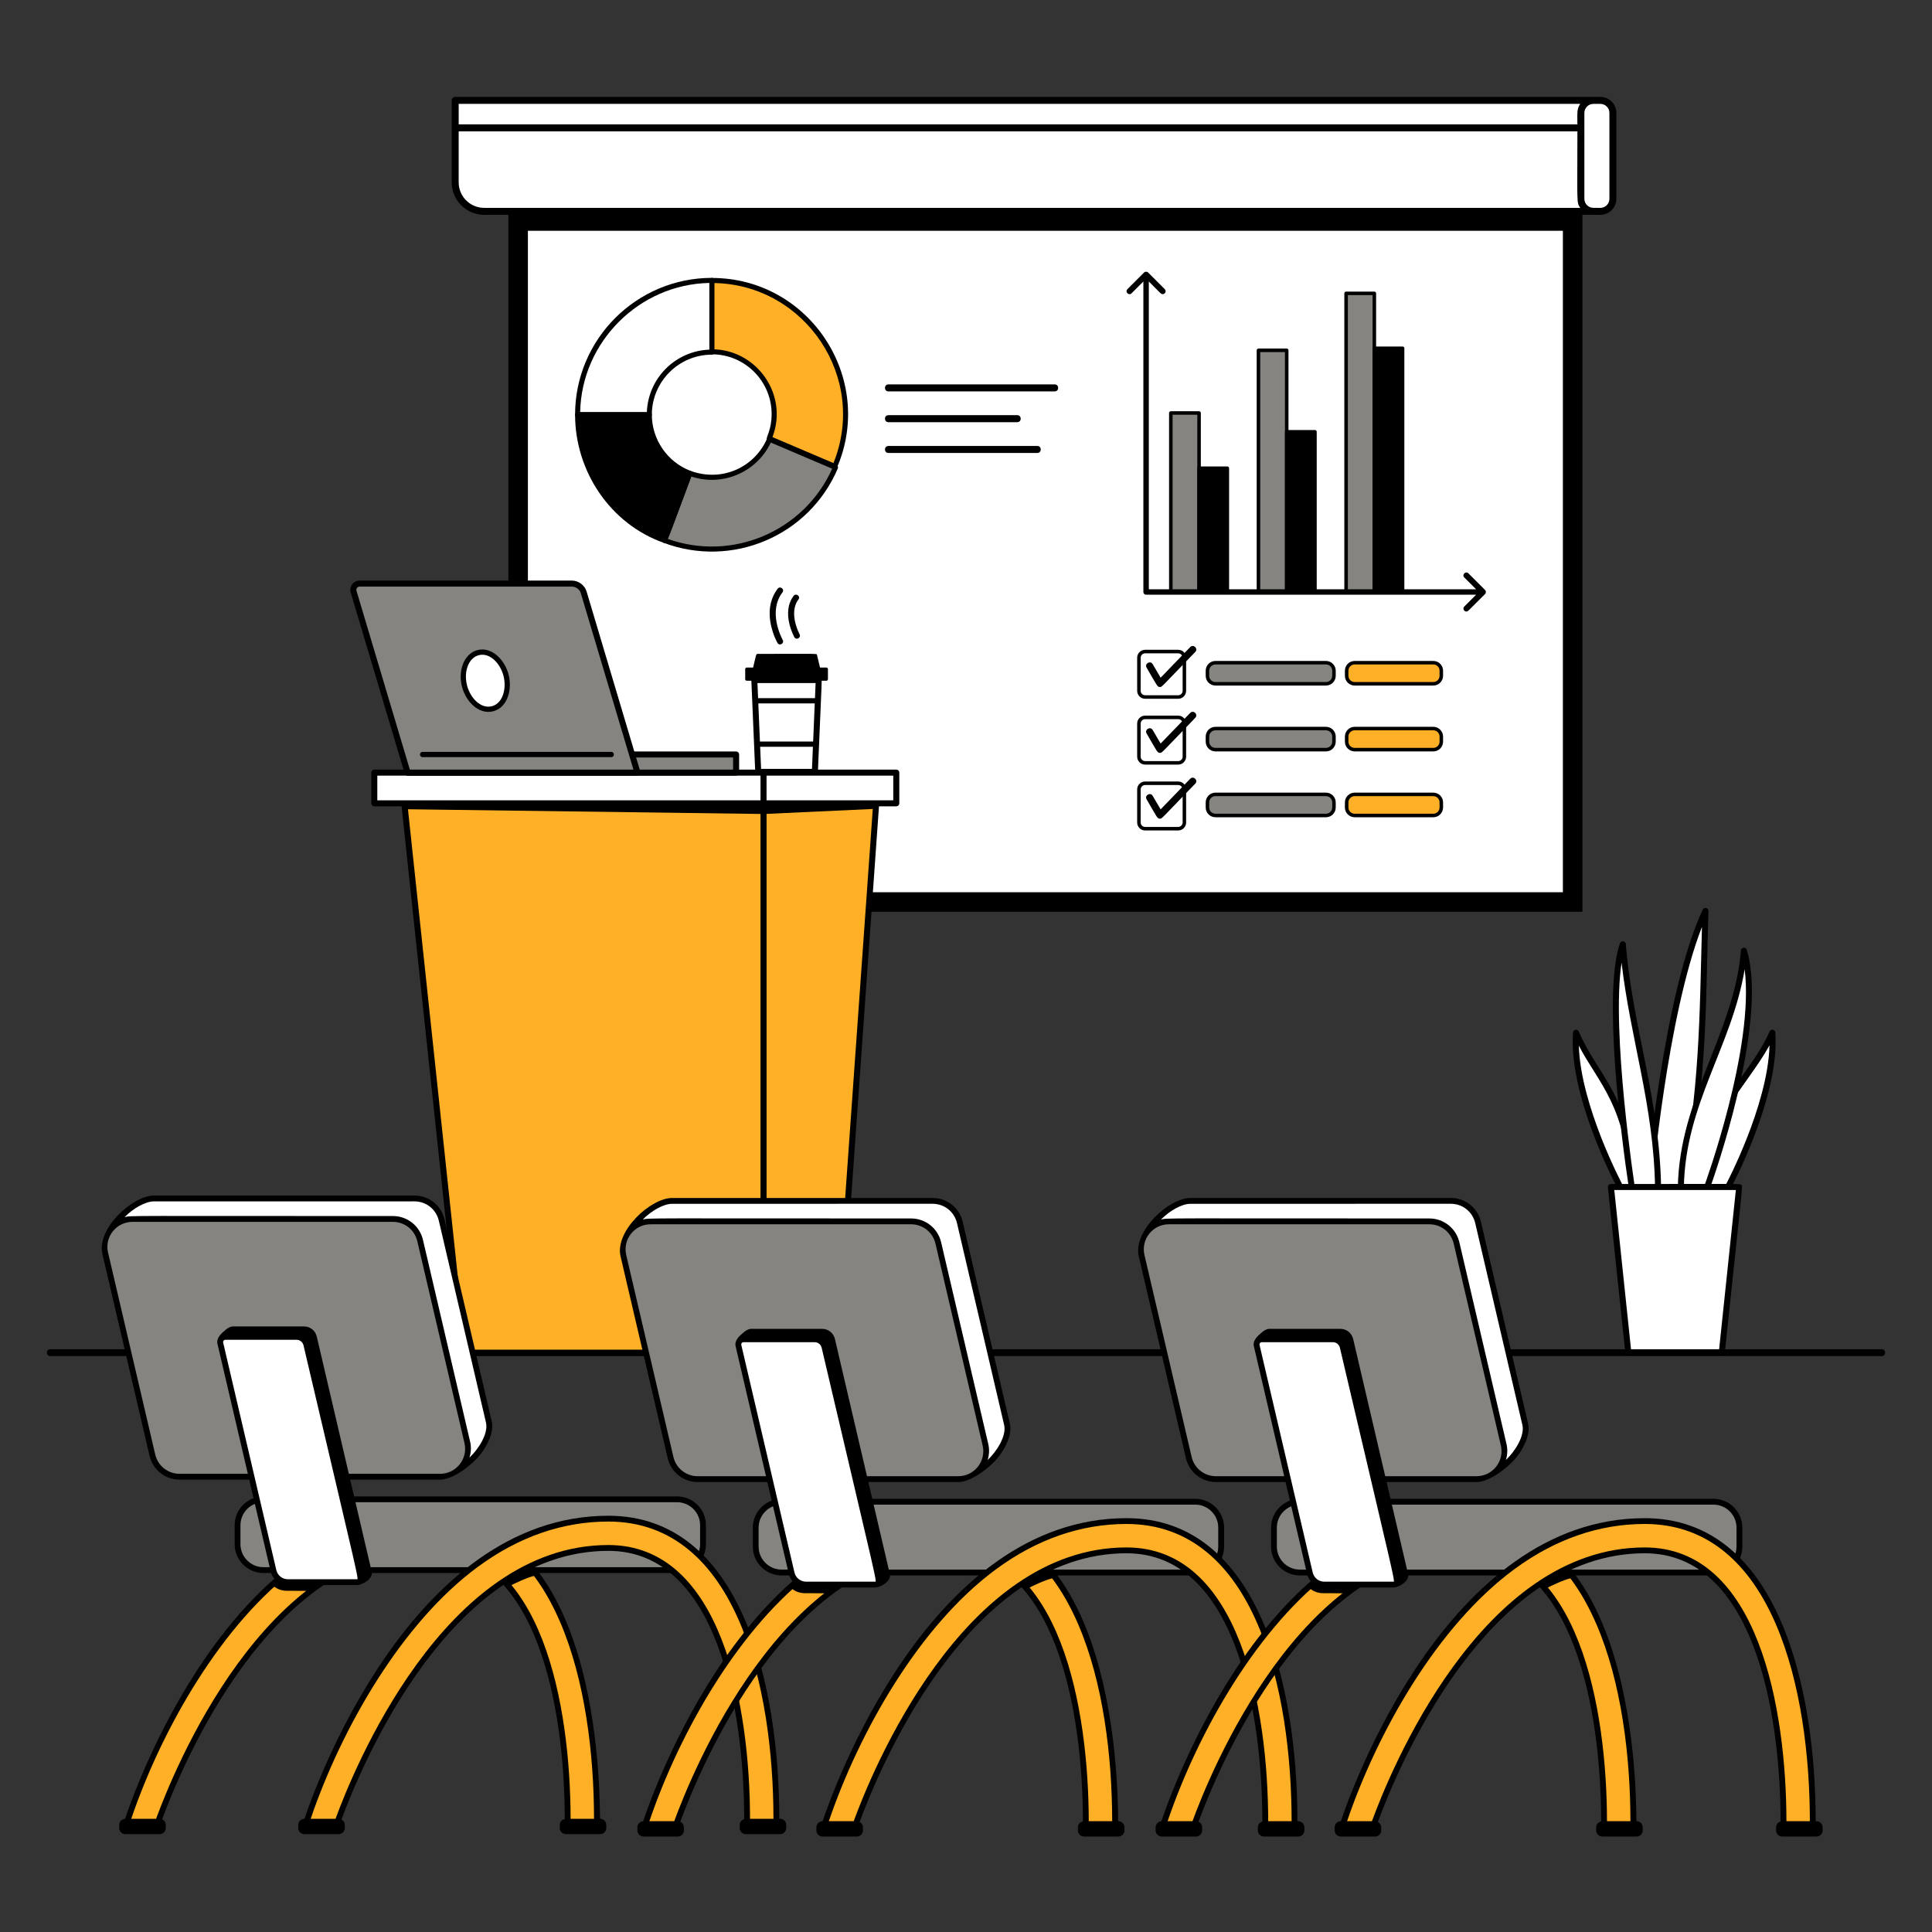 <svg xmlns="http://www.w3.org/2000/svg" fill="none" viewBox="0 0 400 400" id="Conference--Streamline-London" height="400" width="400">
  <rect x="0" y="0" width="400" height="400" fill="#333333" stroke="none"/>
  <desc>
    Conference Streamline Illustration: https://streamlinehq.com
  </desc>
  <g id="conference--work-office-conference">
    <g id="plant">
      <path id="vector" fill="#ffffff" d="M326.296 213.814c-0.97 13.138 9.158 31.944 9.158 31.944h2.44c-0.316 -18.272 -7.748 -22.784 -11.598 -31.944Z" stroke-width="2"></path>
      <path id="vector_2" fill="#000000" d="M326.872 213.572c-0.26 -0.592 -1.144 -0.452 -1.194 0.202 -0.938 12.62 8.176 30.288 9.226 32.278 0.378 0.73 1.496 0.15 1.104 -0.59 -0.09 -0.168 -8.746 -16.41 -9.132 -28.97 3.976 7.658 10.114 12.814 10.398 29.272 0 0.842 1.252 0.81 1.248 -0.014 -0.316 -18.47 -7.808 -23.056 -11.65 -32.176v-0.002Z" stroke-width="2"></path>
      <path id="vector_3" fill="#ffffff" d="M366.932 213.814c-3.85 9.158 -15.288 18.046 -15.288 31.944h6.128s10.128 -18.806 9.16 -31.944Z" stroke-width="2"></path>
      <path id="vector_4" fill="#000000" d="M367.558 213.768c-0.048 -0.646 -0.946 -0.8 -1.2 -0.196 -3.786 9.01 -15.338 18.064 -15.338 32.182 0 0.826 1.248 0.826 1.248 0 0 -12.466 9.544 -20.988 14.094 -29.342 -0.352 12.566 -9.046 28.88 -9.138 29.05 -0.39 0.738 0.718 1.314 1.104 0.588 0.102 -0.188 10.212 -19.028 9.23 -32.284v0.002Z" stroke-width="2"></path>
      <path id="vector_5" fill="#ffffff" d="M341.424 245.758h7.034c4.646 -22.122 4.116 -42.822 4.646 -57.156 -8.228 17.518 -11.68 57.156 -11.68 57.156Z" stroke-width="2"></path>
      <path id="vector_6" fill="#000000" d="M352.534 188.338c-8.102 17.25 -11.59 55.736 -11.734 57.364 -0.08 0.814 1.16 0.946 1.244 0.11 0.03 -0.356 3.112 -35.418 10.33 -53.918 -0.488 18.202 -0.452 34.318 -4.528 53.734 -0.174 0.812 1.042 1.058 1.214 0.258 4.624 -21.998 4.114 -42.144 4.658 -57.26 0.028 -0.684 -0.9 -0.892 -1.184 -0.286v-0.002Z" stroke-width="2"></path>
      <path id="vector_7" fill="#ffffff" d="M335.982 195.502c-4.112 11.68 1.858 50.256 1.858 50.256h5.442c-0.316 -18.272 -5.976 -33.362 -7.3 -50.256Z" stroke-width="2"></path>
      <path id="vector_8" fill="#000000" d="M336.606 195.452c-0.056 -0.64 -0.972 -0.812 -1.208 -0.154 -3.562 10.114 0.244 40.146 1.828 50.556 0.138 0.864 1.352 0.568 1.232 -0.194 -0.052 -0.336 -4.9 -32.108 -2.728 -46.344 1.816 15.718 6.646 29.566 6.93 46.452 0.018 0.82 1.248 0.816 1.248 -0.02 -0.322 -18.446 -5.972 -33.338 -7.3 -50.296h-0.002Z" stroke-width="2"></path>
      <path id="vector_9" fill="#ffffff" d="M361.066 196.83c-1.326 16.894 -12.742 30.658 -13.056 48.926h5.442s12.26 -33.362 7.616 -48.926h-0.002Z" stroke-width="2"></path>
      <path id="vector_10" fill="#000000" d="M361.656 196.66c-0.19 -0.636 -1.152 -0.584 -1.216 0.126 -1.326 16.876 -12.736 30.468 -13.058 48.97 0 0.524 0.626 0.854 1.05 0.456 0.124 -0.12 0.198 -0.282 0.198 -0.442 0.296 -17.29 9.912 -29.03 12.584 -45.088 2.064 16.3 -8.242 44.562 -8.352 44.86 -0.264 0.744 0.872 1.234 1.174 0.428 0.5 -1.382 12.188 -34.006 7.62 -49.31Z" stroke-width="2"></path>
      <path id="vector_11" fill="#ffffff" d="M356.478 280.056h-19.352l-3.604 -34.298h26.562l-3.606 34.298Z" stroke-width="2"></path>
      <path id="vector_12" fill="#000000" d="M360.538 245.334c-0.286 -0.31 -0.006 -0.2 -27.02 -0.2 -0.364 0 -0.65 0.306 -0.618 0.688l3.604 34.302c0.04 0.316 0.304 0.554 0.622 0.554h19.36c0.316 -0.008 0.578 -0.244 0.612 -0.558 3.662 -34.764 3.738 -34.448 3.442 -34.788l-0.002 0.002Zm-1.146 1.048 -3.474 33.048h-18.226l-3.472 -33.048h25.174Z" stroke-width="2"></path>
    </g>
    <path id="floor" fill="#000000" d="M389.596 279.352H10.404c-0.932 0 -0.932 1.41 0 1.41H389.596c0.932 0 0.932 -1.41 0 -1.41Z" stroke-width="2"></path>
    <g id="board">
      <path id="vector_13" fill="#ffffff" d="M325.6 45.76H107.276v140.988H325.6v-140.988Z" stroke-width="2"></path>
      <path id="vector_14" fill="#000000" d="M327.62 188.768H105.256v-145.028H327.62v145.028Zm-218.324 -4.04H323.58v-136.948H109.296v136.948Z" stroke-width="2"></path>
      <path id="vector_15" fill="#ffffff" d="M94.24 20.784h237.098c1.43 0 2.594 1.164 2.594 2.594v17.784c0 1.43 -1.164 2.594 -2.594 2.594H100.244c-3.312 0 -6.004 -2.69 -6.004 -6.004v-16.968Z" stroke-width="2"></path>
      <path id="vector_16" fill="#000000" d="M331.336 20.06H94.238c-0.398 0 -0.72 0.326 -0.72 0.724v16.966c0 3.71 3.016 6.726 6.724 6.726h231.094c1.83 0 3.316 -1.488 3.316 -3.316v-17.782c0 -1.83 -1.486 -3.318 -3.316 -3.318Zm0 22.976 -1.438 -0.004c-1.032 0 -1.872 -0.838 -1.872 -1.87v-17.784c0 -1.032 0.84 -1.87 1.872 -1.87h1.438c1.034 0 1.874 0.838 1.874 1.87v17.788c0 1.032 -0.84 1.87 -1.874 1.87Zm-236.37 -15.84h231.618c0 15.142 -0.21 14.696 0.592 15.84H100.246c-2.912 0 -5.282 -2.368 -5.282 -5.28v-10.56h0.002Zm0 -1.448v-4.242h232.208c-0.764 1.092 -0.59 1.988 -0.59 4.242H94.966Z" stroke-width="2"></path>
      <path id="vector_17" fill="#000000" d="M218.358 81.036H183.946c-0.962 0 -0.962 -1.454 0 -1.454h34.412c0.962 0 0.962 1.454 0 1.454Z" stroke-width="2"></path>
      <path id="vector_18" fill="#000000" d="M210.608 87.41H183.944c-0.962 0 -0.962 -1.454 0 -1.454h26.664c0.962 0 0.962 1.454 0 1.454Z" stroke-width="2"></path>
      <path id="vector_19" fill="#000000" d="M214.758 93.786H183.946c-0.962 0 -0.962 -1.454 0 -1.454h30.812c0.962 0 0.962 1.454 0 1.454Z" stroke-width="2"></path>
      <path id="vector_20" fill="#858480" d="M159.33 90.95c-2.702 6.336 -9.946 9.512 -16.514 7.04l-5.248 13.898c13.914 5.256 29.56 -1.378 35.424 -15.116l-13.662 -5.822Z" stroke-width="2"></path>
      <path id="vector_21" fill="#000000" d="m173.19 96.288 -13.666 -5.822c-0.27 -0.11 -0.576 0.014 -0.684 0.276 -2.482 5.816 -9.11 9.172 -15.844 6.756 -0.272 -0.098 -0.56 0.032 -0.674 0.308l-5.248 13.896c-0.098 0.266 0.046 0.568 0.314 0.672 14.03 5.296 30.046 -1.25 36.08 -15.4 0.114 -0.264 -0.02 -0.586 -0.278 -0.688v0.002ZM138.24 111.572l4.88 -12.918c6.482 2.164 13.564 -0.89 16.466 -7.03l12.708 5.416c-5.854 13.034 -20.742 19.282 -34.054 14.532Z" stroke-width="2"></path>
      <path id="vector_22" fill="#ffffff" d="M147.396 72.904v-14.85c-15.36 0 -27.81 12.45 -27.81 27.81h14.848c0 -7.16 5.804 -12.96 12.962 -12.96Z" stroke-width="2"></path>
      <path id="vector_23" fill="#000000" d="M147.396 57.53c-15.622 0 -28.332 12.71 -28.332 28.334 0 0.288 0.234 0.524 0.522 0.524l14.846 0.004c0.288 0 0.526 -0.238 0.526 -0.526 0 -6.86 5.58 -12.438 12.44 -12.438 0.288 0 0.522 -0.236 0.522 -0.524v-14.85c0 -0.288 -0.234 -0.524 -0.522 -0.524h-0.002Zm-27.28 27.81c0.276 -14.538 12.218 -26.482 26.762 -26.76v13.806c-7.048 0.27 -12.686 5.906 -12.954 12.954h-13.808Z" stroke-width="2"></path>
      <path id="vector_24" fill="#000000" d="M134.434 85.862h-14.848c0 11.9 7.476 22.054 17.984 26.026l5.248 -13.898c-4.896 -1.85 -8.382 -6.582 -8.382 -12.128h-0.002Z" stroke-width="2"></path>
      <path id="vector_25" fill="#000000" d="M142.996 97.498c-4.81 -1.816 -8.038 -6.49 -8.038 -11.634 0 -0.288 -0.232 -0.526 -0.52 -0.526h-14.852c-0.286 0 -0.522 0.236 -0.522 0.524 0 11.714 7.276 22.586 18.322 26.512 0.712 0.252 0.462 0.454 5.924 -14.204 0.1 -0.266 -0.046 -0.568 -0.316 -0.674l0.002 0.002Zm-0.848 0.788 -4.88 12.92c-10.074 -4.036 -16.936 -13.964 -17.148 -24.816h13.806c0.202 5.224 3.406 9.858 8.222 11.896Z" stroke-width="2"></path>
      <path id="vector_26" fill="#ffb027" d="m159.254 90.772 13.582 5.79c7.714 -18.108 -5.528 -38.488 -25.444 -38.488v14.762c9.272 0 15.464 9.502 11.862 17.938v-0.002Z" stroke-width="2"></path>
      <path id="vector_27" fill="#000000" d="M147.392 57.55c-0.29 0 -0.524 0.234 -0.524 0.522v14.762c0 0.288 0.234 0.524 0.524 0.524 6.818 0 12.366 5.546 12.366 12.364 0 3.36 -1.19 4.746 -0.99 5.242 0.122 0.316 -0.73 -0.224 13.866 6.078 0.252 0.108 0.564 -0.02 0.678 -0.284 7.888 -18.452 -5.7 -39.21 -25.918 -39.21l-0.002 0.002Zm0.526 14.772v-13.718c18.808 0.358 31.772 19.622 24.64 37.27l-12.628 -5.38c3.308 -8.672 -3.074 -17.822 -12.014 -18.17l0.002 -0.002Z" stroke-width="2"></path>
      <path id="vector_28" fill="#858480" d="M248.26 85.508h-5.85v37.058h5.85V85.508Z" stroke-width="2"></path>
      <path id="vector_29" fill="#000000" d="M248.256 122.93h-5.85c-0.202 0 -0.364 -0.162 -0.364 -0.364V85.508c0 -0.202 0.162 -0.364 0.364 -0.364h5.85c0.202 0 0.364 0.162 0.364 0.364v37.058c0 0.202 -0.162 0.364 -0.364 0.364Zm-5.486 -0.728h5.122V85.872h-5.122v36.33Z" stroke-width="2"></path>
      <path id="vector_30" fill="#000000" d="M254.106 96.572h-5.85c-0.2 0 -0.364 0.163 -0.364 0.364v25.628c0 0.201 0.164 0.364 0.364 0.364h5.85c0.202 0 0.364 -0.163 0.364 -0.364v-25.628c0 -0.201 -0.162 -0.364 -0.364 -0.364Z" stroke-width="2"></path>
      <path id="vector_31" fill="#858480" d="M266.4 72.528h-5.85v50.038h5.85v-50.038Z" stroke-width="2"></path>
      <path id="vector_32" fill="#000000" d="M266.4 122.93h-5.85c-0.202 0 -0.364 -0.162 -0.364 -0.364V72.528c0 -0.202 0.162 -0.364 0.364 -0.364h5.85c0.202 0 0.364 0.162 0.364 0.364v50.038c0 0.202 -0.162 0.364 -0.364 0.364Zm-5.486 -0.728h5.122V72.892h-5.122v49.31Z" stroke-width="2"></path>
      <path id="vector_33" fill="#000000" d="M272.25 89.034H266.4c-0.2 0 -0.364 0.163 -0.364 0.364v33.166c0 0.201 0.164 0.364 0.364 0.364h5.85c0.202 0 0.364 -0.163 0.364 -0.364v-33.166c0 -0.201 -0.162 -0.364 -0.364 -0.364Z" stroke-width="2"></path>
      <path id="vector_34" fill="#858480" d="M284.542 60.736h-5.85v61.834h5.85v-61.834Z" stroke-width="2"></path>
      <path id="vector_35" fill="#000000" d="M284.544 122.93h-5.85c-0.202 0 -0.364 -0.162 -0.364 -0.364V60.736c0 -0.202 0.162 -0.364 0.364 -0.364h5.85c0.202 0 0.364 0.162 0.364 0.364v61.83c0 0.202 -0.162 0.364 -0.364 0.364Zm-5.486 -0.728h5.122V61.098h-5.122v61.104Z" stroke-width="2"></path>
      <path id="vector_36" fill="#000000" d="M290.392 71.74h-5.85c-0.202 0 -0.364 0.163 -0.364 0.364v50.462c0 0.201 0.162 0.364 0.364 0.364h5.85c0.2 0 0.364 -0.163 0.364 -0.364v-50.462c0 -0.201 -0.164 -0.364 -0.364 -0.364Z" stroke-width="2"></path>
      <path id="vector_37" fill="#000000" d="M243.934 144.672h-6.852c-0.904 0 -1.644 -0.736 -1.644 -1.644v-6.852c0 -0.904 0.736 -1.644 1.644 -1.644h6.852c0.906 0 1.64 0.736 1.64 1.644v6.852c0 0.904 -0.736 1.644 -1.64 1.644Zm-6.852 -9.408c-0.506 0 -0.918 0.412 -0.918 0.912v6.852c0 0.504 0.412 0.918 0.918 0.918h6.852c0.506 0 0.918 -0.412 0.918 -0.918v-6.852c0 -0.504 -0.412 -0.912 -0.918 -0.912h-6.852Z" stroke-width="2"></path>
      <path id="vector_38" fill="#000000" d="M240.156 142.232c-0.572 0 -0.534 -0.186 -2.76 -3.996 -0.488 -0.836 0.774 -1.56 1.252 -0.736l1.648 2.808 6.124 -6.338c0.67 -0.69 1.716 0.32 1.046 1.01 -7.36 7.598 -6.874 7.252 -7.312 7.252h0.002Z" stroke-width="2"></path>
      <path id="vector_39" fill="#858480" d="M274.528 137.206h-22.882c-0.914 0 -1.656 0.741 -1.656 1.656v1.056c0 0.915 0.742 1.656 1.656 1.656h22.882c0.914 0 1.656 -0.741 1.656 -1.656v-1.056c0 -0.915 -0.742 -1.656 -1.656 -1.656Z" stroke-width="2"></path>
      <path id="vector_40" fill="#000000" d="M274.528 141.936h-22.882c-1.116 0 -2.02 -0.904 -2.02 -2.02v-1.054c0 -1.114 0.904 -2.02 2.02 -2.02h22.882c1.114 0 2.02 0.904 2.02 2.02v1.054c0 1.114 -0.904 2.02 -2.02 2.02Zm-22.882 -4.366c-0.71 0 -1.292 0.578 -1.292 1.292v1.054c0 0.71 0.578 1.292 1.292 1.292h22.882c0.71 0 1.292 -0.578 1.292 -1.292v-1.054c0 -0.71 -0.578 -1.292 -1.292 -1.292h-22.882Z" stroke-width="2"></path>
      <path id="vector_41" fill="#ffb027" d="M296.752 137.206h-16.286c-0.914 0 -1.656 0.741 -1.656 1.656v1.056c0 0.915 0.742 1.656 1.656 1.656h16.286c0.914 0 1.656 -0.741 1.656 -1.656v-1.056c0 -0.915 -0.742 -1.656 -1.656 -1.656Z" stroke-width="2"></path>
      <path id="vector_42" fill="#000000" d="M296.752 141.936h-16.284c-1.116 0 -2.02 -0.904 -2.02 -2.02v-1.054c0 -1.114 0.904 -2.02 2.02 -2.02h16.284c1.116 0 2.02 0.904 2.02 2.02v1.054c0 1.114 -0.904 2.02 -2.02 2.02Zm-16.284 -4.366c-0.71 0 -1.292 0.578 -1.292 1.292v1.054c0 0.71 0.578 1.292 1.292 1.292h16.284c0.712 0 1.292 -0.578 1.292 -1.292v-1.054c0 -0.71 -0.578 -1.292 -1.292 -1.292h-16.284Z" stroke-width="2"></path>
      <path id="vector_43" fill="#000000" d="M243.934 158.302h-6.852c-0.904 0 -1.644 -0.736 -1.644 -1.644v-6.852c0 -0.904 0.736 -1.644 1.644 -1.644h6.852c0.906 0 1.64 0.736 1.64 1.644v6.852c0 0.904 -0.736 1.644 -1.64 1.644Zm-6.852 -9.408c-0.506 0 -0.918 0.412 -0.918 0.912v6.852c0 0.504 0.412 0.918 0.918 0.918h6.852c0.506 0 0.918 -0.412 0.918 -0.918v-6.852c0 -0.504 -0.412 -0.912 -0.918 -0.912h-6.852Z" stroke-width="2"></path>
      <path id="vector_44" fill="#000000" d="M240.156 155.87c-0.558 0 -0.524 -0.176 -2.76 -4 -0.488 -0.836 0.774 -1.56 1.252 -0.736l1.648 2.808 6.124 -6.338c0.668 -0.688 1.718 0.316 1.046 1.014 -7.334 7.622 -6.874 7.252 -7.312 7.252h0.002Z" stroke-width="2"></path>
      <path id="vector_45" fill="#858480" d="M274.528 150.84h-22.882c-0.914 0 -1.656 0.741 -1.656 1.656v1.056c0 0.915 0.742 1.656 1.656 1.656h22.882c0.914 0 1.656 -0.741 1.656 -1.656v-1.056c0 -0.915 -0.742 -1.656 -1.656 -1.656Z" stroke-width="2"></path>
      <path id="vector_46" fill="#000000" d="M274.528 155.572h-22.882c-1.116 0 -2.02 -0.904 -2.02 -2.02v-1.054c0 -1.114 0.904 -2.02 2.02 -2.02h22.882c1.114 0 2.02 0.904 2.02 2.02v1.054c0 1.114 -0.904 2.02 -2.02 2.02Zm-22.882 -4.368c-0.71 0 -1.292 0.578 -1.292 1.292v1.054c0 0.71 0.578 1.292 1.292 1.292h22.882c0.71 0 1.292 -0.578 1.292 -1.292v-1.054c0 -0.71 -0.578 -1.292 -1.292 -1.292h-22.882Z" stroke-width="2"></path>
      <path id="vector_47" fill="#ffb027" d="M296.752 150.84h-16.286c-0.914 0 -1.656 0.741 -1.656 1.656v1.056c0 0.915 0.742 1.656 1.656 1.656h16.286c0.914 0 1.656 -0.741 1.656 -1.656v-1.056c0 -0.915 -0.742 -1.656 -1.656 -1.656Z" stroke-width="2"></path>
      <path id="vector_48" fill="#000000" d="M296.752 155.572h-16.284c-1.116 0 -2.02 -0.904 -2.02 -2.02v-1.054c0 -1.114 0.904 -2.02 2.02 -2.02h16.284c1.116 0 2.02 0.904 2.02 2.02v1.054c0 1.114 -0.904 2.02 -2.02 2.02Zm-16.284 -4.368c-0.71 0 -1.292 0.578 -1.292 1.292v1.054c0 0.71 0.578 1.292 1.292 1.292h16.284c0.712 0 1.292 -0.578 1.292 -1.292v-1.054c0 -0.71 -0.578 -1.292 -1.292 -1.292h-16.284Z" stroke-width="2"></path>
      <path id="vector_49" fill="#000000" d="M243.934 171.938h-6.852c-0.904 0 -1.644 -0.736 -1.644 -1.644v-6.852c0 -0.904 0.736 -1.644 1.644 -1.644h6.852c0.906 0 1.64 0.736 1.64 1.644v6.852c0 0.904 -0.736 1.644 -1.64 1.644Zm-6.852 -9.408c-0.506 0 -0.918 0.412 -0.918 0.912v6.852c0 0.504 0.412 0.912 0.918 0.912h6.852c0.506 0 0.918 -0.412 0.918 -0.912v-6.852c0 -0.504 -0.412 -0.912 -0.918 -0.912h-6.852Z" stroke-width="2"></path>
      <path id="vector_50" fill="#000000" d="M240.156 169.496c-0.572 0 -0.534 -0.186 -2.76 -3.996 -0.488 -0.836 0.774 -1.558 1.252 -0.736l1.648 2.808 6.124 -6.338c0.67 -0.69 1.716 0.32 1.046 1.01 -7.36 7.598 -6.874 7.252 -7.312 7.252h0.002Z" stroke-width="2"></path>
      <path id="vector_51" fill="#858480" d="M274.528 164.476h-22.882c-0.914 0 -1.656 0.741 -1.656 1.656v1.056c0 0.915 0.742 1.656 1.656 1.656h22.882c0.914 0 1.656 -0.741 1.656 -1.656v-1.056c0 -0.915 -0.742 -1.656 -1.656 -1.656Z" stroke-width="2"></path>
      <path id="vector_52" fill="#000000" d="M274.528 169.202h-22.882c-1.116 0 -2.02 -0.904 -2.02 -2.02v-1.054c0 -1.114 0.904 -2.02 2.02 -2.02h22.882c1.114 0 2.02 0.904 2.02 2.02v1.054c0 1.114 -0.904 2.02 -2.02 2.02Zm-22.882 -4.368c-0.71 0 -1.292 0.578 -1.292 1.292v1.054c0 0.71 0.578 1.292 1.292 1.292h22.882c0.71 0 1.292 -0.578 1.292 -1.292v-1.054c0 -0.71 -0.578 -1.292 -1.292 -1.292h-22.882Z" stroke-width="2"></path>
      <path id="vector_53" fill="#ffb027" d="M296.752 164.476h-16.286c-0.914 0 -1.656 0.741 -1.656 1.656v1.056c0 0.915 0.742 1.656 1.656 1.656h16.286c0.914 0 1.656 -0.741 1.656 -1.656v-1.056c0 -0.915 -0.742 -1.656 -1.656 -1.656Z" stroke-width="2"></path>
      <path id="vector_54" fill="#000000" d="M296.752 169.202h-16.284c-1.116 0 -2.02 -0.904 -2.02 -2.02v-1.054c0 -1.114 0.904 -2.02 2.02 -2.02h16.284c1.116 0 2.02 0.904 2.02 2.02v1.054c0 1.114 -0.904 2.02 -2.02 2.02Zm-16.284 -4.368c-0.71 0 -1.292 0.578 -1.292 1.292v1.054c0 0.71 0.578 1.292 1.292 1.292h16.284c0.712 0 1.292 -0.578 1.292 -1.292v-1.054c0 -0.71 -0.578 -1.292 -1.292 -1.292h-16.284Z" stroke-width="2"></path>
      <path id="vector_55" fill="#000000" d="m307.46 122.142 -3.434 -3.434c-0.554 -0.564 -1.43 0.282 -0.856 0.856l2.438 2.438h-67.756V58.28c2.442 2.442 2.498 2.62 2.87 2.62 0.524 0 0.822 -0.642 0.428 -1.034l-3.434 -3.434c-0.234 -0.238 -0.618 -0.238 -0.858 0l-3.434 3.434c-0.564 0.554 0.282 1.43 0.856 0.856l2.442 -2.442v64.286c0 0.31 0.252 0.562 0.562 0.562h68.33l-2.446 2.446c-0.386 0.38 -0.104 1.034 0.428 1.034 0.344 0 0.142 0.076 3.862 -3.612 0.238 -0.236 0.238 -0.618 0 -0.856l0.002 0.002Z" stroke-width="2"></path>
    </g>
    <g id="speakers desk">
      <path id="vector_56" fill="#ffffff" d="M158.082 159.962h-80.588v6.358h80.588v-6.358Z" stroke-width="2"></path>
      <path id="vector_57" fill="#ffffff" d="M185.57 159.962H158.082v6.358h27.488v-6.358Z" stroke-width="2"></path>
      <path id="vector_58" fill="#ffb027" d="M158.082 280.056H95.836l-12.128 -113.738 74.374 0.002v113.736Z" stroke-width="2"></path>
      <path id="vector_59" fill="#ffb027" d="M158.082 280.056h15.246l8.076 -113.738 -23.322 0.002v113.736Z" stroke-width="2"></path>
      <path id="vector_60" fill="#000000" d="M185.57 159.334H77.494c-0.344 0 -0.622 0.282 -0.622 0.624v6.36c0 0.344 0.28 0.624 0.622 0.624h5.65l12.07 113.19c0.038 0.312 0.304 0.548 0.62 0.548h77.492c0.306 0 0.602 -0.244 0.624 -0.582l8.034 -113.156h3.584c0.344 0 0.624 -0.28 0.624 -0.624v-6.36c0 -0.344 -0.28 -0.624 -0.624 -0.624h0.002Zm-26.86 120.1V166.942h22.028l-7.988 112.492h-14.04Zm26.234 -118.852v5.112H158.706v-5.112h26.238Zm-27.488 6.36v112.492H96.394L84.4 166.942h73.056Zm0 -6.36v5.112H78.118v-5.112h79.34Z" stroke-width="2"></path>
      <path id="vector_61" fill="#000000" d="m181.366 167.456 -23.182 1.072v-2.296l23.282 0.078 -0.1 1.146Z" stroke-width="2"></path>
      <path id="vector_62" fill="#000000" d="m83.9 167.54 74.284 0.988v-2.296l-74.4 0.078 0.116 1.23Z" stroke-width="2"></path>
    </g>
    <g id="laptop">
      <path id="vector_63" fill="#858480" d="M152.402 156.216H84.386v3.748h68.016v-3.748Z" stroke-width="2"></path>
      <path id="vector_64" fill="#000000" d="M152.402 155.588H84.386c-0.344 0 -0.624 0.28 -0.624 0.622v3.748c0 0.344 0.28 0.622 0.624 0.622h68.018c0.344 0 0.624 -0.28 0.624 -0.622v-3.748c0 -0.344 -0.28 -0.622 -0.624 -0.622h-0.002Zm-0.624 1.248v2.498H85.01v-2.498h66.768Z" stroke-width="2"></path>
      <path id="vector_65" fill="#858480" d="m131.98 159.958 -47.596 0.004 -11.176 -37.462c-0.246 -0.832 0.368 -1.676 1.248 -1.676h43.918c1.148 0 2.158 0.752 2.484 1.85l11.122 37.284Z" stroke-width="2"></path>
      <path id="vector_66" fill="#000000" d="m132.578 159.784 -11.12 -37.284c-0.404 -1.354 -1.672 -2.298 -3.082 -2.298H74.458c-1.286 0 -2.216 1.246 -1.848 2.478l11.174 37.458c0.078 0.26 0.326 0.444 0.602 0.444l47.6 0.004c0.412 0 0.716 -0.398 0.594 -0.802h-0.002Zm-1.432 -0.45H84.852l-11.042 -37.014c-0.134 -0.436 0.202 -0.872 0.65 -0.872h43.918c0.866 0 1.64 0.576 1.884 1.404l10.882 36.48 0.002 0.002Z" stroke-width="2"></path>
      <path id="vector_67" fill="#ffffff" d="M98.998 135.12c2.378 -0.604 4.968 1.508 5.786 4.718 0.816 3.21 -0.45 6.304 -2.828 6.91 -2.378 0.604 -4.968 -1.508 -5.786 -4.718 -0.816 -3.21 0.45 -6.304 2.828 -6.91Z" stroke-width="2"></path>
      <path id="vector_68" fill="#000000" d="M105.308 139.702c-0.794 -3.116 -3.49 -5.858 -6.446 -5.11 -2.664 0.682 -4.108 4.076 -3.218 7.568 0.782 3.06 3.448 5.85 6.446 5.106 2.984 -0.756 4.002 -4.48 3.218 -7.564Zm-6.176 -4.054c2.32 -0.59 4.468 1.742 5.124 4.324 0.634 2.504 -0.088 5.652 -2.438 6.248 -2.3 0.584 -4.47 -1.748 -5.124 -4.324 -0.74 -2.916 0.354 -5.718 2.438 -6.248Z" stroke-width="2"></path>
      <path id="vector_69" fill="#000000" d="M126.55 155.672H87.494c-0.718 0 -0.718 1.088 0 1.088h39.056c0.718 0 0.718 -1.088 0 -1.088Z" stroke-width="2"></path>
    </g>
    <g id="coffee">
      <path id="vector_70" fill="#000000" d="M171.09 138.206h-1.312l-0.622 -2.578c-0.09 -0.358 0.684 -0.246 -12.292 -0.246 -0.348 0 -0.284 0.114 -0.938 2.824h-1.316c-0.178 0 -0.324 0.146 -0.324 0.324v2.088c0 0.178 0.146 0.324 0.324 0.324h16.482c0.178 0 0.324 -0.146 0.324 -0.324v-2.088c0 -0.178 -0.146 -0.324 -0.324 -0.324h-0.002Z" stroke-width="2"></path>
      <path id="vector_71" fill="#ffffff" d="M168.714 159.82h-11.728l-0.808 -19.032h13.344l-0.808 19.032Z" stroke-width="2"></path>
      <path id="vector_72" fill="#000000" d="M169.974 140.358c-0.27 -0.288 0.714 -0.198 -13.796 -0.198 -0.32 0 -0.626 0.25 -0.62 0.654l0.806 19.032c0.018 0.332 0.292 0.594 0.622 0.594h11.728c0.334 0 0.608 -0.264 0.62 -0.598 0.86 -20.62 0.91 -19.196 0.638 -19.484h0.002Zm-12.974 5.27h11.686l-0.334 7.896h-11.016l-0.334 -7.896H157Zm11.864 -4.214 -0.132 3.126h-11.778l-0.132 -3.126h12.042Zm-11.288 17.78 -0.194 -4.58h10.924l-0.194 4.58h-10.536Z" stroke-width="2"></path>
      <path id="vector_73" fill="#000000" d="M165.542 131.308c-0.024 -0.042 -2.366 -4.41 -0.234 -7.192 0.492 -0.646 -0.478 -1.412 -0.99 -0.756 -2.658 3.47 0.11 8.504 0.142 8.562 0.412 0.696 1.462 0.108 1.082 -0.616v0.002Z" stroke-width="2"></path>
      <path id="vector_74" fill="#000000" d="M162.002 122.644c0.506 -0.638 -0.478 -1.418 -0.988 -0.76 -1.526 1.988 -2.014 4.57 -1.408 7.464 0.452 2.166 1.326 3.702 1.364 3.764 0.408 0.718 1.49 0.086 1.078 -0.622 -0.32 -0.594 -3.048 -5.926 -0.046 -9.848v0.002Z" stroke-width="2"></path>
    </g>
    <g id="chair 1">
      <path id="vector_75" fill="#ffb027" d="M32.72 377.208c3.58 -9.958 22.182 -56.728 56.078 -56.728 27.552 0 28.78 46.766 28.728 56.728h6.064c0.17 -27.254 -7.396 -62.788 -34.792 -62.788 -41.87 0 -61.666 60.222 -62.486 62.788h6.408Z" stroke-width="2"></path>
      <path id="vector_76" fill="#000000" d="M124.256 376.56c-0.272 0 1.804 -62.74 -35.462 -62.74 -40.908 0 -60.878 56.65 -62.91 62.756 -0.666 0.04 -1.196 0.58 -1.196 1.254v0.638c0 0.702 0.568 1.27 1.27 1.27h7.09c0.702 0 1.27 -0.568 1.27 -1.27v-0.638c0 -0.518 -0.312 -0.96 -0.756 -1.158 4.002 -10.864 22.472 -55.584 55.24 -55.584 22.636 0 28.13 33.144 28.124 55.522 -0.58 0.116 -1.026 0.606 -1.026 1.22v0.638c0 0.702 0.568 1.27 1.27 1.27h7.09c0.702 0 1.27 -0.568 1.27 -1.27v-0.638c0 -0.702 -0.568 -1.27 -1.27 -1.27h-0.004Zm-35.454 -56.68c-33.992 0 -52.876 46.792 -56.484 56.68h-5.148c6.316 -18.538 18.742 -40.52 34.674 -52.202 8.44 -6.196 17.51 -9.336 26.954 -9.336 26.792 0 34.174 34.746 34.188 61.538h-4.85c-0.036 -23.358 -5.836 -56.68 -29.334 -56.68Z" stroke-width="2"></path>
      <path id="vector_77" fill="#858480" d="M54.552 310.416h85.634c2.964 0 5.37 2.406 5.37 5.37v3.922c0 2.964 -2.406 5.368 -5.368 5.368h-85.636c-2.964 0 -5.368 -2.406 -5.368 -5.368v-3.922c0 -2.964 2.406 -5.37 5.37 -5.37h-0.002Z" stroke-width="2"></path>
      <path id="vector_78" fill="#000000" d="M140.186 309.816H54.556c-3.294 0 -5.972 2.68 -5.972 5.972v3.92c0 3.292 2.68 5.97 5.972 5.97h85.628c3.292 0 5.972 -2.678 5.972 -5.97v-3.92c0 -3.292 -2.68 -5.972 -5.972 -5.972h0.002Zm4.762 5.968v3.92c0 2.626 -2.138 4.766 -4.766 4.766H54.552c-2.628 0 -4.768 -2.138 -4.768 -4.766v-3.92c0 -2.626 2.138 -4.766 4.768 -4.766h85.63c2.628 0 4.766 2.138 4.766 4.766Z" stroke-width="2"></path>
      <path id="vector_79" fill="#ffffff" d="m101.21 294.392 -9.764 -41.796c-0.61 -2.618 -2.946 -4.468 -5.632 -4.468H31.886c-2.692 0 -6.598 2.776 -8.252 5.686 1.006 -0.884 2.316 -1.442 3.792 -1.442h53.928c2.686 0 5.022 1.85 5.632 4.468l9.764 41.796c0.468 1.996 -0.182 3.924 -1.46 5.274 3.282 -1.632 6.622 -6.53 5.922 -9.518h-0.002Z" stroke-width="2"></path>
      <path id="vector_80" fill="#858480" d="M96.748 298.636c0.848 3.628 -1.906 7.102 -5.632 7.102H37.188c-2.686 0 -5.022 -1.85 -5.632 -4.468l-9.764 -41.796c-0.848 -3.628 1.906 -7.102 5.632 -7.102h53.928c2.686 0 5.022 1.85 5.632 4.468l9.764 41.796Z" stroke-width="2"></path>
      <path id="vector_81" fill="#000000" d="m101.802 294.258 -9.766 -41.796c-0.682 -2.906 -3.24 -4.934 -6.222 -4.934H31.886c-4.432 0 -11.91 6.84 -10.686 12.084l9.764 41.796c0.684 2.906 3.242 4.934 6.222 4.934h53.93c2.704 0 6.606 -3.036 8.288 -5.154 1.5 -1.892 2.918 -4.706 2.398 -6.93Zm-64.62 10.876c-2.418 0 -4.492 -1.646 -5.044 -4.002l-9.766 -41.796c-0.766 -3.276 1.736 -6.362 5.048 -6.362h53.934c2.416 0 4.49 1.646 5.044 4.002l9.766 41.796c0.766 3.276 -1.736 6.362 -5.048 6.362H37.182Zm60.022 -3.356c0.318 -1.054 0.392 -2.174 0.134 -3.28l-9.766 -41.796c-0.682 -2.906 -3.24 -4.934 -6.222 -4.934 -55.558 0 -54.202 -0.126 -55.558 0.228 1.86 -1.888 4.356 -3.262 6.092 -3.262l53.928 -0.004c2.418 0 4.492 1.646 5.044 4.002l9.764 41.798c0.532 2.264 -1.56 5.506 -3.418 7.25l0.002 -0.002Z" stroke-width="2"></path>
      <path id="vector_82" fill="#ffffff" d="M73.814 327.57c0.562 0 0.99 -0.522 0.852 -1.078l-11.236 -48.086c-0.222 -0.95 -1.066 -1.62 -2.04 -1.62h-14.738c-0.698 0 -1.198 0.658 -1.038 1.308l11.004 47.102c0.328 1.394 1.568 2.376 2.998 2.376h14.196l0.002 -0.002Z" stroke-width="2"></path>
      <path id="vector_83" fill="#000000" d="M65.578 276.708c-0.29 -1.226 -1.37 -2.084 -2.63 -2.084h-14.738c-0.576 0 -1.18 0.442 -1.414 0.63 -0.996 0.832 -2.046 1.744 -1.772 2.97l11.006 47.102c0.392 1.676 1.868 2.846 3.584 2.846h14.198c1.418 0 3.454 -1.432 3.152 -2.742l-11.384 -48.722h-0.002Zm8.232 50.258h-14.198c-1.156 0 -2.144 -0.786 -2.406 -1.91L46.2 277.95c-0.07 -0.294 0.166 -0.564 0.452 -0.564l14.732 -0.004c0.696 0 1.294 0.476 1.454 1.156 11.946 50.91 11.51 48.428 10.97 48.428h0.002Z" stroke-width="2"></path>
      <path id="vector_84" fill="#ffb027" d="M69.872 377.208c3.58 -9.958 22.184 -56.728 56.078 -56.728 27.552 0 28.78 46.766 28.728 56.728h6.064c0.172 -27.254 -7.396 -62.788 -34.792 -62.788 -41.87 0 -61.666 60.222 -62.486 62.788h6.408Z" stroke-width="2"></path>
      <path id="vector_85" fill="#000000" d="M110.74 324.866c-0.12 -0.208 -0.026 -0.17 -2.61 -0.072 -0.2 0.008 -0.572 0.29 -3.94 2.072 -0.174 0.092 -0.21 0.324 -0.08 0.466 0.848 0.922 1.014 1.232 1.3 1.082 3.662 -1.842 5.246 -2.218 5.588 -2.192 0.27 -0.032 0.38 -0.262 0.27 -0.452l-0.53 -0.906 0.002 0.002Z" stroke-width="2"></path>
      <path id="vector_86" fill="#000000" d="M66.338 327.33c-8.524 -0.224 -6.864 0.014 -8.63 -0.666 -0.29 -0.112 -0.36 0.116 -1.226 1.168 -0.092 0.112 -0.09 0.274 0.004 0.384 0.042 0.046 0.996 1.136 2.878 1.136 5.586 0 5.676 0.104 5.864 -0.096 1.454 -1.558 1.482 -1.508 1.38 -1.744 -0.044 -0.11 -0.15 -0.18 -0.27 -0.184v0.002Z" stroke-width="2"></path>
      <path id="vector_87" fill="#000000" d="M161.342 376.56c-0.006 -27.482 -7.734 -62.74 -35.396 -62.74 -40.882 0 -60.852 56.572 -62.906 62.74 -0.702 0 -1.286 0.568 -1.286 1.27v0.638c0 0.702 0.568 1.27 1.27 1.27h7.09c0.702 0 1.27 -0.568 1.27 -1.27v-0.638c0 -0.488 -0.286 -0.9 -0.69 -1.112 3.964 -10.78 22.442 -55.63 55.256 -55.63 22.63 0 28.136 33.144 28.124 55.542 -0.53 0.152 -0.924 0.622 -0.924 1.2v0.638c0 0.702 0.568 1.27 1.27 1.27h7.09c0.702 0 1.27 -0.568 1.27 -1.27v-0.638c0 -0.232 -0.112 -1.27 -1.436 -1.27h-0.002Zm-35.388 -56.68c-33.992 0 -52.876 46.792 -56.484 56.68h-5.148c6.33 -18.58 18.774 -40.544 34.674 -52.202 8.44 -6.196 17.51 -9.336 26.954 -9.336 26.812 0 34.174 34.788 34.188 61.538h-4.85c-0.036 -23.332 -5.842 -56.68 -29.334 -56.68Z" stroke-width="2"></path>
    </g>
    <g id="chair 2">
      <path id="vector_88" fill="#ffb027" d="M139.998 377.708c3.58 -9.958 22.184 -56.728 56.078 -56.728 27.552 0 28.78 46.766 28.728 56.728h6.064c0.172 -27.254 -7.396 -62.788 -34.792 -62.788 -41.87 0 -61.666 60.222 -62.486 62.788h6.408Z" stroke-width="2"></path>
      <path id="vector_89" fill="#000000" d="M231.534 377.06c-0.272 0 1.804 -62.74 -35.462 -62.74 -40.908 0 -60.876 56.648 -62.91 62.754 -0.666 0.04 -1.196 0.58 -1.196 1.254v0.638c0 0.702 0.568 1.27 1.27 1.27h7.09c0.702 0 1.27 -0.568 1.27 -1.27v-0.638c0 -0.518 -0.312 -0.96 -0.756 -1.158 4.002 -10.864 22.472 -55.584 55.24 -55.584 22.636 0 28.13 33.144 28.124 55.522 -0.58 0.116 -1.026 0.606 -1.026 1.22v0.638c0 0.702 0.568 1.27 1.27 1.27h7.09c0.702 0 1.27 -0.568 1.27 -1.27v-0.638c0 -0.702 -0.568 -1.27 -1.27 -1.27l-0.004 0.002ZM196.08 320.38c-33.992 0 -52.876 46.792 -56.484 56.68h-5.148c6.316 -18.538 18.742 -40.52 34.674 -52.202 8.44 -6.196 17.51 -9.336 26.954 -9.336 26.792 0 34.174 34.746 34.188 61.538h-4.85c-0.036 -23.358 -5.836 -56.68 -29.334 -56.68Z" stroke-width="2"></path>
      <path id="vector_90" fill="#858480" d="M161.83 310.916h85.634c2.964 0 5.37 2.406 5.37 5.37v3.922c0 2.964 -2.406 5.368 -5.368 5.368H161.832c-2.964 0 -5.368 -2.406 -5.368 -5.368v-3.922c0 -2.964 2.406 -5.368 5.368 -5.368l-0.002 -0.002Z" stroke-width="2"></path>
      <path id="vector_91" fill="#000000" d="M247.464 310.316H161.836c-3.292 0 -5.972 2.68 -5.972 5.972v3.92c0 3.292 2.68 5.97 5.972 5.97h85.628c3.294 0 5.972 -2.678 5.972 -5.97v-3.92c0 -3.292 -2.68 -5.972 -5.972 -5.972Zm4.762 5.968v3.92c0 2.626 -2.138 4.766 -4.766 4.766H161.832c-2.628 0 -4.768 -2.138 -4.768 -4.766v-3.92c0 -2.626 2.138 -4.766 4.768 -4.766h85.628c2.626 0 4.766 2.138 4.766 4.766Z" stroke-width="2"></path>
      <path id="vector_92" fill="#ffffff" d="m208.49 294.892 -9.764 -41.796c-0.61 -2.618 -2.946 -4.468 -5.632 -4.468H139.166c-2.692 0 -6.598 2.776 -8.252 5.686 1.006 -0.884 2.316 -1.442 3.79 -1.442h53.928c2.686 0 5.022 1.85 5.632 4.468l9.764 41.796c0.468 1.996 -0.182 3.924 -1.46 5.274 3.282 -1.632 6.62 -6.53 5.922 -9.52v0.002Z" stroke-width="2"></path>
      <path id="vector_93" fill="#858480" d="M204.026 299.136c0.848 3.628 -1.906 7.102 -5.632 7.102h-53.928c-2.686 0 -5.022 -1.85 -5.632 -4.468l-9.764 -41.796c-0.848 -3.628 1.906 -7.102 5.632 -7.102h53.928c2.686 0 5.022 1.85 5.632 4.468l9.764 41.796Z" stroke-width="2"></path>
      <path id="vector_94" fill="#000000" d="m209.082 294.758 -9.766 -41.796c-0.682 -2.906 -3.24 -4.934 -6.222 -4.934H139.166c-4.432 0 -11.91 6.84 -10.686 12.084l9.764 41.796c0.684 2.906 3.242 4.934 6.222 4.934h53.93c2.704 0 6.608 -3.036 8.288 -5.154 1.5 -1.892 2.918 -4.706 2.398 -6.93Zm-64.62 10.876c-2.418 0 -4.492 -1.646 -5.042 -4.002l-9.766 -41.796c-0.766 -3.276 1.736 -6.362 5.048 -6.362h53.934c2.416 0 4.49 1.646 5.042 4.002l9.766 41.796c0.766 3.276 -1.736 6.362 -5.048 6.362H144.462Zm60.022 -3.356c0.318 -1.054 0.392 -2.174 0.134 -3.28l-9.766 -41.796c-0.682 -2.906 -3.24 -4.934 -6.222 -4.934 -55.558 0 -54.202 -0.126 -55.558 0.228 1.86 -1.888 4.356 -3.262 6.092 -3.262l53.928 -0.004c2.418 0 4.492 1.646 5.044 4.002l9.764 41.796c0.532 2.264 -1.56 5.506 -3.418 7.25h0.002Z" stroke-width="2"></path>
      <path id="vector_95" fill="#ffffff" d="M181.092 328.07c0.562 0 0.99 -0.522 0.852 -1.078l-11.236 -48.086c-0.222 -0.95 -1.066 -1.62 -2.04 -1.62h-14.738c-0.698 0 -1.198 0.656 -1.038 1.308l11.004 47.102c0.328 1.394 1.568 2.376 2.998 2.376h14.196l0.002 -0.002Z" stroke-width="2"></path>
      <path id="vector_96" fill="#000000" d="M172.856 277.21c-0.292 -1.226 -1.37 -2.084 -2.63 -2.084h-14.738c-0.576 0 -1.18 0.442 -1.414 0.63 -0.996 0.832 -2.046 1.744 -1.772 2.97l11.006 47.102c0.392 1.676 1.868 2.846 3.584 2.846h14.198c1.418 0 3.454 -1.432 3.152 -2.742l-11.384 -48.722h-0.002Zm8.232 50.258h-14.198c-1.156 0 -2.144 -0.786 -2.406 -1.91l-11.006 -47.106c-0.07 -0.294 0.166 -0.564 0.454 -0.564l14.732 -0.004c0.696 0 1.294 0.476 1.454 1.156 11.946 50.91 11.512 48.428 10.97 48.428Z" stroke-width="2"></path>
      <path id="vector_97" fill="#ffb027" d="M177.15 377.708c3.58 -9.958 22.182 -56.728 56.078 -56.728 27.552 0 28.78 46.766 28.728 56.728h6.064c0.17 -27.254 -7.396 -62.788 -34.792 -62.788 -41.87 0 -61.666 60.222 -62.486 62.788h6.408Z" stroke-width="2"></path>
      <path id="vector_98" fill="#000000" d="M218.018 325.366c-0.12 -0.208 -0.026 -0.17 -2.61 -0.072 -0.2 0.008 -0.572 0.29 -3.94 2.072 -0.174 0.092 -0.21 0.324 -0.08 0.466 0.848 0.922 1.014 1.232 1.3 1.082 3.662 -1.842 5.246 -2.218 5.588 -2.192 0.27 -0.032 0.38 -0.262 0.27 -0.45l-0.53 -0.906h0.002Z" stroke-width="2"></path>
      <path id="vector_99" fill="#000000" d="M173.616 327.83c-8.526 -0.224 -6.864 0.014 -8.63 -0.666 -0.29 -0.112 -0.362 0.116 -1.226 1.168 -0.092 0.112 -0.09 0.274 0.004 0.384 0.04 0.046 0.996 1.136 2.88 1.136 5.586 0 5.676 0.104 5.864 -0.096 1.454 -1.558 1.482 -1.508 1.382 -1.744 -0.046 -0.11 -0.15 -0.18 -0.27 -0.184l-0.004 0.002Z" stroke-width="2"></path>
      <path id="vector_100" fill="#000000" d="M268.62 377.06c-0.006 -27.482 -7.734 -62.74 -35.396 -62.74 -40.882 0 -60.852 56.572 -62.906 62.74 -0.702 0 -1.286 0.568 -1.286 1.27v0.638c0 0.702 0.568 1.27 1.27 1.27h7.09c0.702 0 1.27 -0.568 1.27 -1.27v-0.638c0 -0.488 -0.286 -0.9 -0.69 -1.112 3.966 -10.78 22.442 -55.63 55.256 -55.63 22.63 0 28.134 33.144 28.124 55.542 -0.53 0.152 -0.924 0.622 -0.924 1.2v0.638c0 0.702 0.568 1.27 1.27 1.27h7.09c0.702 0 1.27 -0.568 1.27 -1.27v-0.638c0 -0.232 -0.112 -1.27 -1.436 -1.27h-0.002Zm-35.388 -56.68c-33.992 0 -52.876 46.792 -56.484 56.68H171.6c6.33 -18.58 18.774 -40.544 34.674 -52.202 8.44 -6.196 17.51 -9.336 26.954 -9.336 26.812 0 34.174 34.788 34.188 61.538h-4.85c-0.036 -23.332 -5.842 -56.68 -29.334 -56.68Z" stroke-width="2"></path>
    </g>
    <g id="chair 3">
      <path id="vector_101" fill="#ffb027" d="M247.294 377.708c3.58 -9.958 22.182 -56.728 56.078 -56.728 27.552 0 28.78 46.766 28.728 56.728h6.064c0.17 -27.254 -7.396 -62.788 -34.792 -62.788 -41.87 0 -61.666 60.222 -62.486 62.788h6.408Z" stroke-width="2"></path>
      <path id="vector_102" fill="#000000" d="M338.83 377.06c-0.272 0 1.804 -62.74 -35.462 -62.74 -40.908 0 -60.876 56.648 -62.91 62.754 -0.664 0.04 -1.196 0.58 -1.196 1.254v0.638c0 0.702 0.568 1.27 1.27 1.27h7.09c0.702 0 1.27 -0.568 1.27 -1.27v-0.638c0 -0.518 -0.312 -0.96 -0.756 -1.158 4.002 -10.864 22.472 -55.584 55.24 -55.584 22.636 0 28.13 33.144 28.124 55.522 -0.58 0.116 -1.026 0.606 -1.026 1.22v0.638c0 0.702 0.568 1.27 1.27 1.27h7.09c0.702 0 1.27 -0.568 1.27 -1.27v-0.638c0 -0.702 -0.568 -1.27 -1.27 -1.27l-0.004 0.002Zm-35.454 -56.68c-33.992 0 -52.876 46.792 -56.484 56.68h-5.148c6.316 -18.538 18.742 -40.52 34.674 -52.202 8.44 -6.196 17.51 -9.336 26.954 -9.336 26.792 0 34.174 34.746 34.188 61.538h-4.85c-0.036 -23.358 -5.836 -56.68 -29.334 -56.68Z" stroke-width="2"></path>
      <path id="vector_103" fill="#858480" d="M269.126 310.916h85.634c2.964 0 5.37 2.406 5.37 5.37v3.922c0 2.964 -2.406 5.368 -5.368 5.368h-85.634c-2.964 0 -5.368 -2.406 -5.368 -5.368v-3.922c0 -2.964 2.406 -5.368 5.368 -5.368l-0.002 -0.002Z" stroke-width="2"></path>
      <path id="vector_104" fill="#000000" d="M354.76 310.316h-85.628c-3.292 0 -5.972 2.68 -5.972 5.972v3.92c0 3.292 2.68 5.97 5.972 5.97h85.628c3.294 0 5.972 -2.678 5.972 -5.97v-3.92c0 -3.292 -2.68 -5.972 -5.972 -5.972Zm4.762 5.968v3.92c0 2.626 -2.138 4.766 -4.766 4.766h-85.63c-2.628 0 -4.768 -2.138 -4.768 -4.766v-3.92c0 -2.626 2.138 -4.766 4.768 -4.766h85.63c2.626 0 4.766 2.138 4.766 4.766Z" stroke-width="2"></path>
      <path id="vector_105" fill="#ffffff" d="m315.784 294.892 -9.764 -41.796c-0.61 -2.618 -2.946 -4.468 -5.632 -4.468H246.46c-2.692 0 -6.598 2.776 -8.252 5.686 1.006 -0.884 2.316 -1.442 3.792 -1.442h53.928c2.686 0 5.022 1.85 5.632 4.468l9.764 41.796c0.468 1.996 -0.182 3.924 -1.46 5.274 3.282 -1.632 6.62 -6.53 5.922 -9.52l-0.002 0.002Z" stroke-width="2"></path>
      <path id="vector_106" fill="#858480" d="M311.322 299.136c0.848 3.628 -1.906 7.102 -5.632 7.102h-53.928c-2.686 0 -5.022 -1.85 -5.632 -4.468l-9.764 -41.796c-0.848 -3.628 1.906 -7.102 5.632 -7.102h53.928c2.686 0 5.022 1.85 5.632 4.468l9.764 41.796Z" stroke-width="2"></path>
      <path id="vector_107" fill="#000000" d="m316.376 294.758 -9.766 -41.796c-0.682 -2.906 -3.24 -4.934 -6.222 -4.934H246.46c-4.432 0 -11.91 6.84 -10.686 12.084l9.764 41.796c0.684 2.906 3.242 4.934 6.222 4.934h53.93c2.704 0 6.608 -3.036 8.288 -5.154 1.5 -1.892 2.918 -4.706 2.398 -6.93Zm-64.62 10.876c-2.418 0 -4.492 -1.646 -5.042 -4.002l-9.766 -41.796c-0.766 -3.276 1.736 -6.362 5.048 -6.362h53.934c2.416 0 4.49 1.646 5.042 4.002l9.766 41.796c0.766 3.276 -1.736 6.362 -5.048 6.362h-53.934Zm60.022 -3.356c0.318 -1.054 0.392 -2.174 0.134 -3.28l-9.766 -41.796c-0.682 -2.906 -3.24 -4.934 -6.222 -4.934 -55.558 0 -54.202 -0.126 -55.558 0.228 1.86 -1.888 4.356 -3.262 6.092 -3.262l53.928 -0.004c2.418 0 4.492 1.646 5.044 4.002l9.764 41.796c0.532 2.264 -1.56 5.506 -3.418 7.25h0.002Z" stroke-width="2"></path>
      <path id="vector_108" fill="#ffffff" d="M288.388 328.07c0.562 0 0.99 -0.522 0.852 -1.078l-11.236 -48.086c-0.222 -0.95 -1.066 -1.62 -2.04 -1.62h-14.738c-0.698 0 -1.198 0.656 -1.038 1.308l11.004 47.102c0.328 1.394 1.568 2.376 2.998 2.376h14.196l0.002 -0.002Z" stroke-width="2"></path>
      <path id="vector_109" fill="#000000" d="M280.152 277.21c-0.29 -1.226 -1.37 -2.084 -2.63 -2.084h-14.738c-0.576 0 -1.18 0.442 -1.414 0.63 -0.996 0.832 -2.046 1.744 -1.772 2.97l11.006 47.102c0.392 1.676 1.868 2.846 3.584 2.846h14.198c1.418 0 3.454 -1.432 3.152 -2.742l-11.384 -48.722h-0.002Zm8.232 50.258h-14.198c-1.156 0 -2.144 -0.786 -2.406 -1.91l-11.006 -47.106c-0.068 -0.294 0.168 -0.564 0.454 -0.564l14.732 -0.004c0.696 0 1.294 0.476 1.454 1.156 11.946 50.91 11.512 48.428 10.97 48.428Z" stroke-width="2"></path>
      <path id="vector_110" fill="#ffb027" d="M284.444 377.708c3.58 -9.958 22.184 -56.728 56.078 -56.728 27.552 0 28.78 46.766 28.728 56.728h6.064c0.17 -27.254 -7.396 -62.788 -34.792 -62.788 -41.87 0 -61.666 60.222 -62.486 62.788h6.408Z" stroke-width="2"></path>
      <path id="vector_111" fill="#000000" d="M325.314 325.366c-0.12 -0.208 -0.026 -0.17 -2.61 -0.072 -0.2 0.008 -0.572 0.29 -3.94 2.072 -0.174 0.092 -0.21 0.324 -0.08 0.466 0.848 0.922 1.014 1.232 1.3 1.082 3.662 -1.842 5.246 -2.218 5.588 -2.192 0.27 -0.032 0.38 -0.262 0.27 -0.45l-0.53 -0.906h0.002Z" stroke-width="2"></path>
      <path id="vector_112" fill="#000000" d="M280.912 327.83c-8.524 -0.224 -6.864 0.014 -8.63 -0.666 -0.29 -0.112 -0.36 0.116 -1.226 1.168 -0.092 0.112 -0.09 0.274 0.004 0.384 0.042 0.046 0.996 1.136 2.88 1.136 5.586 0 5.676 0.104 5.864 -0.096 1.454 -1.558 1.482 -1.508 1.38 -1.744 -0.044 -0.11 -0.15 -0.18 -0.27 -0.184l-0.002 0.002Z" stroke-width="2"></path>
      <path id="vector_113" fill="#000000" d="M375.916 377.06c-0.006 -27.482 -7.734 -62.74 -35.396 -62.74 -40.882 0 -60.852 56.572 -62.906 62.74 -0.702 0 -1.286 0.568 -1.286 1.27v0.638c0 0.702 0.568 1.27 1.27 1.27h7.09c0.702 0 1.27 -0.568 1.27 -1.27v-0.638c0 -0.488 -0.286 -0.9 -0.69 -1.112 3.966 -10.78 22.442 -55.63 55.256 -55.63 22.63 0 28.136 33.144 28.124 55.542 -0.53 0.152 -0.924 0.622 -0.924 1.2v0.638c0 0.702 0.568 1.27 1.27 1.27h7.09c0.702 0 1.27 -0.568 1.27 -1.27v-0.638c0 -0.232 -0.112 -1.27 -1.436 -1.27h-0.002Zm-35.388 -56.68c-33.992 0 -52.876 46.792 -56.484 56.68h-5.148c6.33 -18.58 18.774 -40.544 34.674 -52.202 8.44 -6.196 17.51 -9.336 26.954 -9.336 26.812 0 34.174 34.788 34.188 61.538h-4.85c-0.036 -23.332 -5.842 -56.68 -29.334 -56.68Z" stroke-width="2"></path>
    </g>
  </g>
</svg>